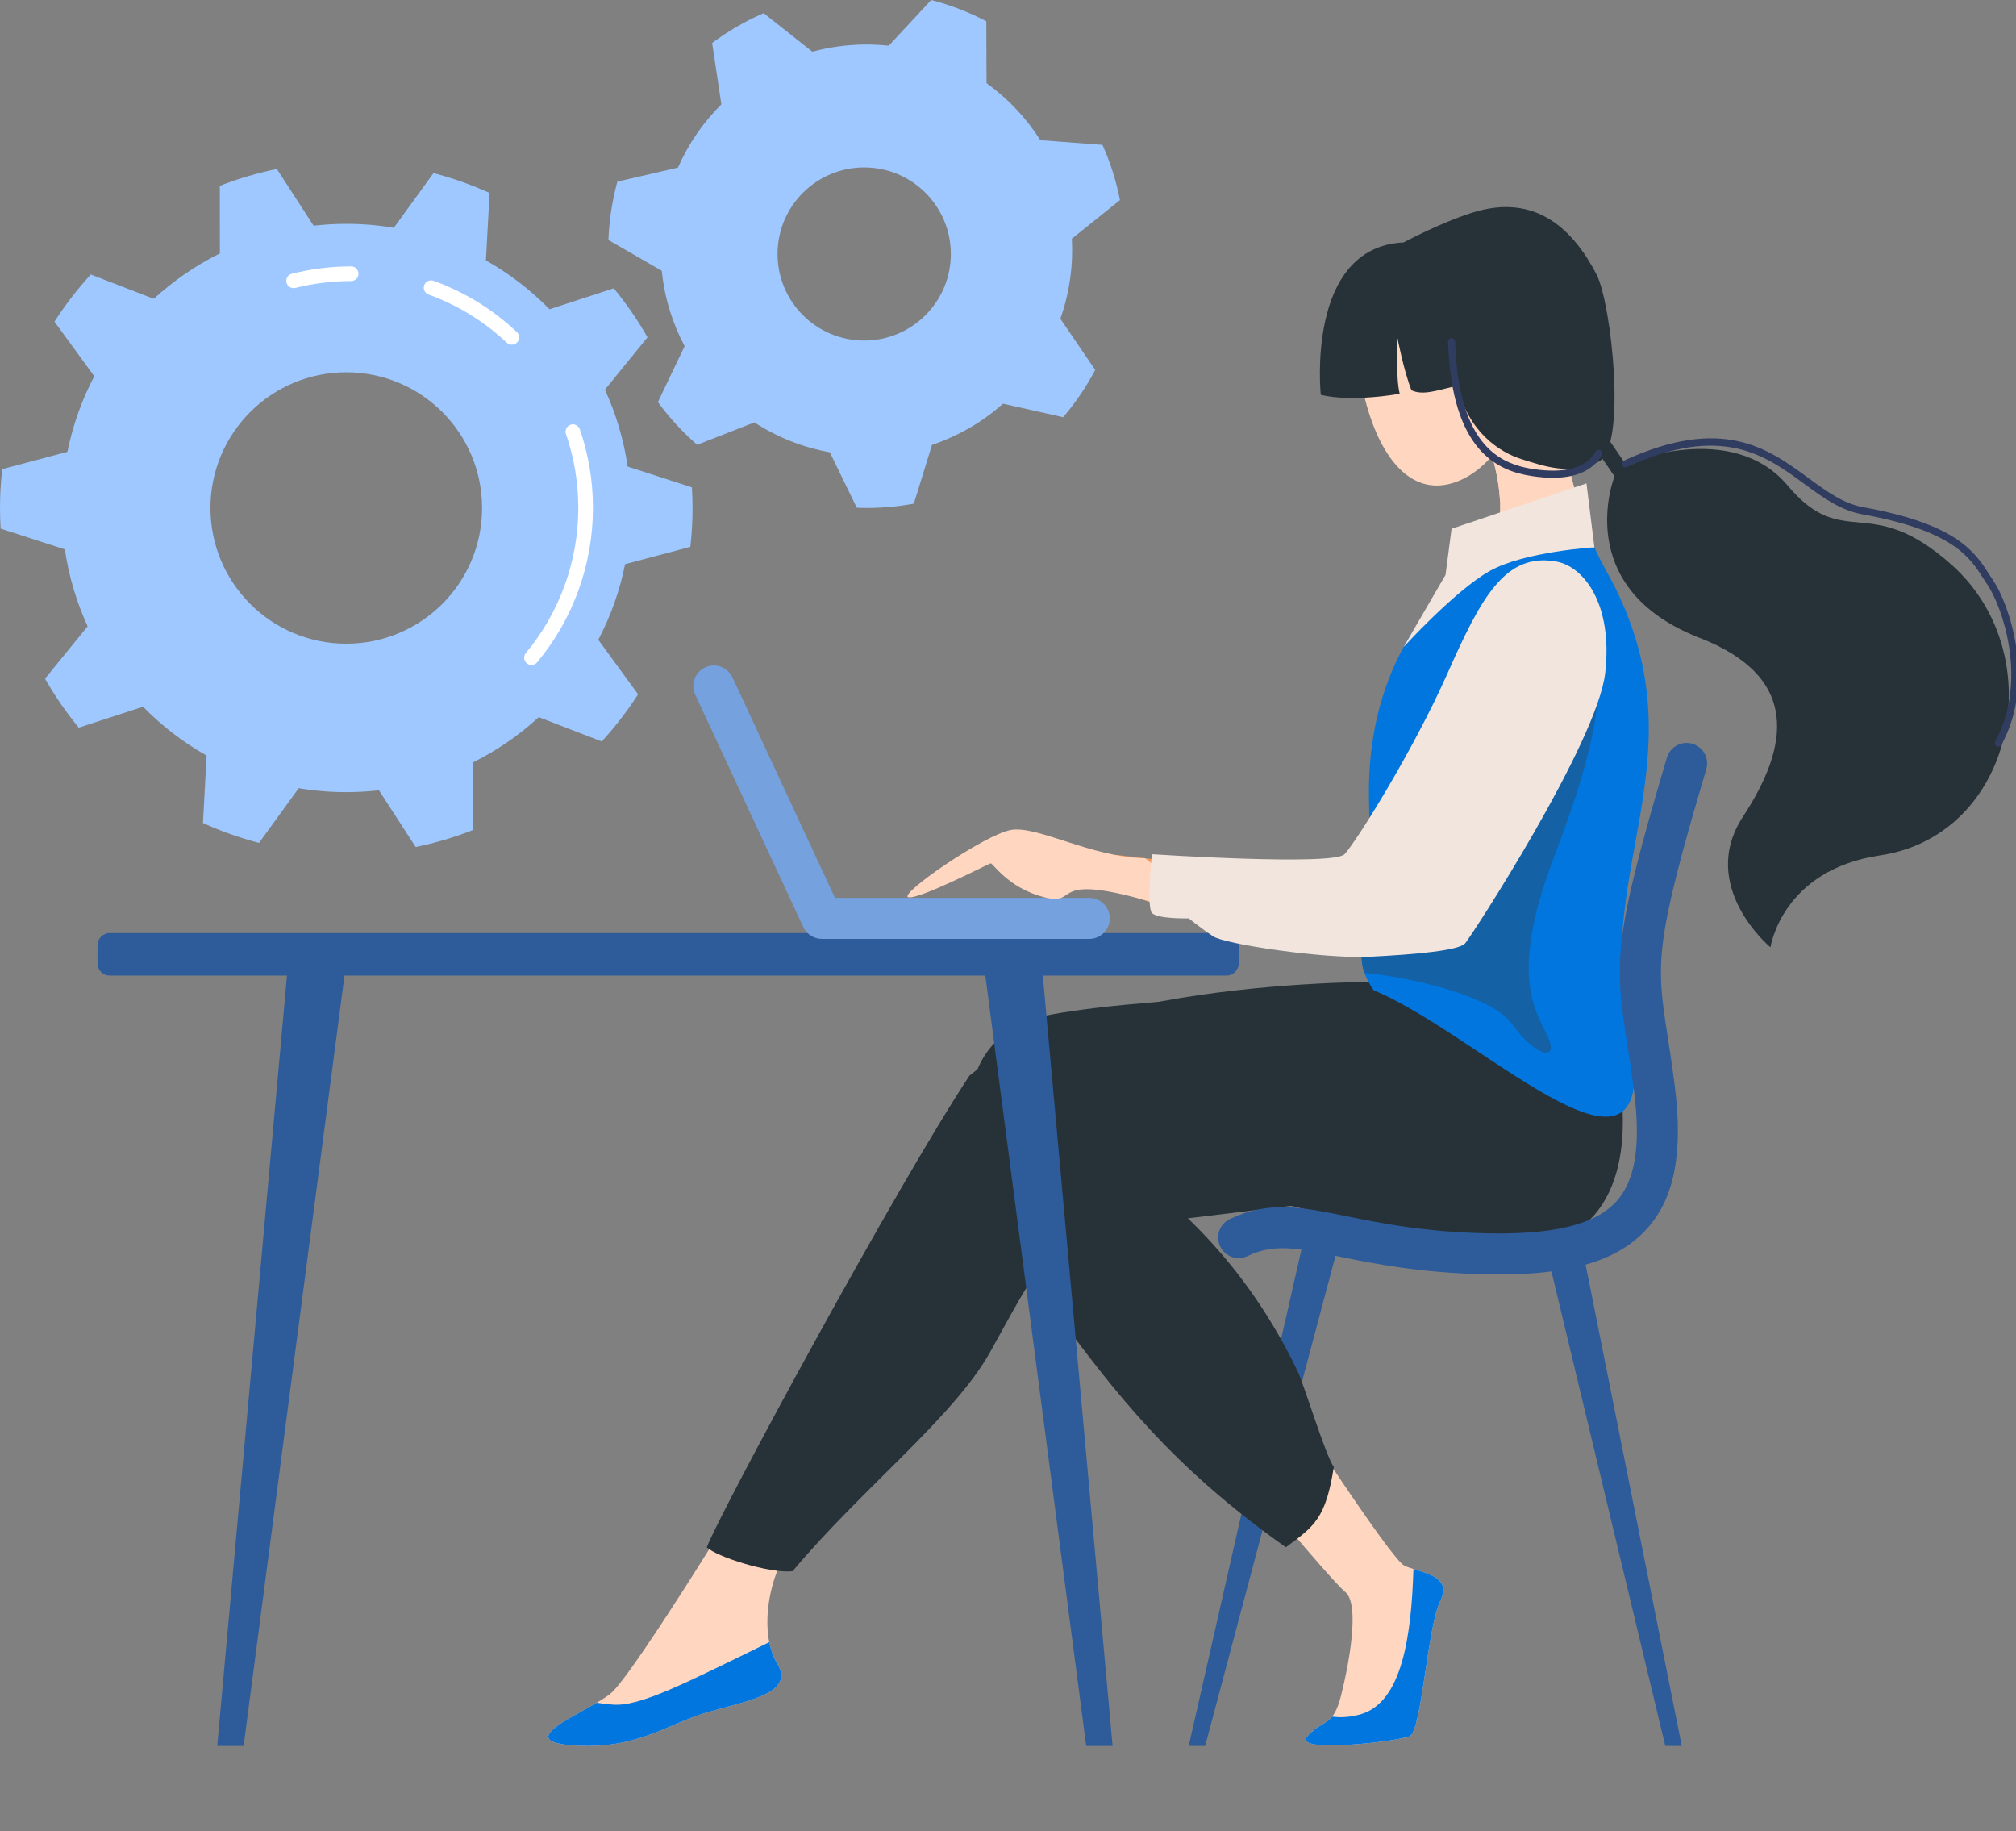 <svg width="272" height="247" viewBox="0 0 272 247" fill="none" xmlns="http://www.w3.org/2000/svg">
<rect x="0" y="0" width="272" height="247" fill="#808080" stroke="none"/>
<g clip-path="url(#clip0_4396_3754)">
<path d="M93.143 73.76C93.335 72.04 93.438 70.293 93.438 68.521C93.438 67.587 93.406 66.658 93.353 65.738L84.685 62.936C84.151 59.286 83.103 55.803 81.616 52.563L87.363 45.498C86.034 43.161 84.509 40.951 82.81 38.888L74.142 41.713C71.615 39.135 68.728 36.911 65.561 35.125L66.054 26.028C63.635 24.927 61.106 24.028 58.488 23.349L53.134 30.727C51.048 30.376 48.906 30.192 46.719 30.192C45.228 30.192 43.758 30.279 42.313 30.445L37.357 22.794C34.701 23.333 32.128 24.098 29.658 25.066L29.67 34.177C26.407 35.797 23.407 37.865 20.751 40.305L12.247 37.027C10.44 39.001 8.8 41.127 7.349 43.389L12.716 50.747C11.055 53.912 9.823 57.336 9.097 60.943L0.295 63.282C0.103 65.003 0 66.751 0 68.521C0 69.456 0.032 70.384 0.085 71.305L8.753 74.106C9.287 77.757 10.335 81.24 11.822 84.48L6.075 91.544C7.404 93.881 8.929 96.092 10.628 98.154L19.296 95.329C21.823 97.907 24.71 100.132 27.876 101.917L27.384 111.015C29.802 112.115 32.332 113.014 34.95 113.694L40.304 106.315C42.39 106.667 44.532 106.85 46.719 106.85C48.21 106.85 49.679 106.761 51.125 106.597L56.081 114.249C58.737 113.709 61.31 112.945 63.78 111.977L63.768 102.866C67.031 101.246 70.031 99.177 72.687 96.738L81.191 100.015C82.998 98.041 84.638 95.916 86.089 93.654L80.722 86.295C82.383 83.13 83.615 79.707 84.341 76.099L93.143 73.76ZM46.719 86.826C36.599 86.826 28.394 78.632 28.394 68.521C28.394 58.41 36.597 50.216 46.719 50.216C56.84 50.216 65.043 58.41 65.043 68.521C65.043 78.632 56.84 86.826 46.719 86.826Z" fill="#9EC8FF"/>
<path d="M71.712 89.701C71.488 89.701 71.265 89.626 71.081 89.472C70.662 89.122 70.604 88.5 70.953 88.081C75.513 82.603 78.024 75.657 78.024 68.519C78.024 65.102 77.465 61.745 76.361 58.545C76.183 58.029 76.458 57.466 76.974 57.288C77.49 57.111 78.054 57.385 78.232 57.901C79.407 61.309 80.002 64.88 80.002 68.517C80.002 76.115 77.328 83.509 72.473 89.341C72.278 89.576 71.997 89.697 71.712 89.697V89.701Z" fill="white"/>
<path d="M69.058 46.498C68.815 46.498 68.572 46.409 68.38 46.23C65.314 43.347 61.767 41.162 57.829 39.736C57.315 39.55 57.05 38.983 57.236 38.47C57.422 37.956 57.989 37.691 58.504 37.877C62.694 39.396 66.473 41.721 69.734 44.789C70.132 45.163 70.152 45.789 69.776 46.186C69.582 46.392 69.319 46.496 69.056 46.496L69.058 46.498Z" fill="white"/>
<path d="M39.611 38.868C39.168 38.868 38.767 38.57 38.654 38.122C38.52 37.592 38.842 37.055 39.37 36.923C41.975 36.267 44.668 35.933 47.38 35.933C47.925 35.933 48.368 36.375 48.368 36.921C48.368 37.466 47.925 37.908 47.38 37.908C44.832 37.908 42.301 38.221 39.855 38.837C39.774 38.857 39.693 38.867 39.611 38.867V38.868Z" fill="white"/>
<path d="M144.654 33.722C144.654 33.212 144.638 32.705 144.612 32.201L151.107 26.992C150.599 24.392 149.802 21.897 148.747 19.54L140.362 18.906C138.456 15.901 135.988 13.287 133.105 11.211L133.077 2.865C130.741 1.642 128.252 0.672 125.641 0L119.91 6.162C118.921 6.055 117.919 6 116.902 6C114.377 6 111.93 6.339 109.605 6.97L103.033 1.77C100.553 2.847 98.222 4.2 96.082 5.796L97.326 14.072C94.876 16.508 92.88 19.398 91.472 22.606L83.297 24.498C82.606 27.019 82.191 29.655 82.088 32.371L89.289 36.529C89.655 40.172 90.728 43.606 92.368 46.694L88.763 54.236C90.309 56.348 92.087 58.282 94.061 59.995L101.781 56.974C104.817 58.948 108.262 60.344 111.962 61.008L115.601 68.493C116.034 68.509 116.469 68.521 116.908 68.521C119.089 68.521 121.223 68.32 123.294 67.936L125.748 60.009C129.323 58.809 132.571 56.901 135.329 54.453L143.444 56.275C145.109 54.323 146.56 52.185 147.767 49.896L143.064 42.995C144.094 40.095 144.656 36.976 144.656 33.724L144.654 33.722ZM116.598 45.937C110.143 45.937 104.908 40.71 104.908 34.26C104.908 27.809 110.141 22.582 116.598 22.582C123.054 22.582 128.287 27.809 128.287 34.26C128.287 40.71 123.054 45.937 116.598 45.937Z" fill="#9EC8FF"/>
<path d="M165.484 125.857H14.796C13.891 125.857 13.157 126.59 13.157 127.494V129.95C13.157 130.854 13.891 131.588 14.796 131.588H165.484C166.389 131.588 167.123 130.854 167.123 129.95V127.494C167.123 126.59 166.389 125.857 165.484 125.857Z" fill="#2E5B9A"/>
<path d="M204.285 49.047C206.325 56.237 201.34 63.648 195.846 65.204C190.352 66.761 186.433 61.876 184.392 54.685C182.351 47.494 185.147 40.404 190.641 38.847C196.135 37.29 202.244 41.858 204.285 49.048V49.047Z" fill="#FFD6C0"/>
<path d="M173.485 188.38C173.485 188.38 187.564 210.224 189.464 211.174C191.367 212.124 196.119 212.361 194.337 215.923C192.555 219.485 191.841 233.493 190.178 234.205C188.515 234.918 174.255 236.579 176.392 234.205C178.532 231.83 179.847 233.017 180.927 228.744C182.007 224.471 183.524 216.397 181.503 214.736C179.483 213.074 167.123 198.116 167.123 198.116L173.485 188.382V188.38Z" fill="#FFD6C0"/>
<path d="M102.628 197.76C102.628 197.76 85.514 225.935 82.346 228.47C79.175 231.002 68.718 234.801 77.275 235.435C85.832 236.067 89.951 232.587 95.338 231.002C100.725 229.42 107.382 228.47 104.847 224.355C102.311 220.24 103.363 211.255 108.83 205.555C114.296 199.856 102.628 197.762 102.628 197.762V197.76Z" fill="#FFD6C0"/>
<path d="M189.961 132.424C189.961 132.424 147.597 131.317 130.801 145.087C120.976 159.966 97.209 203.868 95.362 208.706C96.63 209.973 103.761 212.258 106.929 211.94C116.277 200.804 128.635 191.178 133.55 182.442C139.605 171.677 141.472 166.296 151.297 165.346C161.121 164.395 183.306 161.231 189.961 161.231C196.615 161.231 189.961 132.422 189.961 132.422V132.424Z" fill="#263238"/>
<path d="M226.904 235.51H224.684L208.758 169.141H213.645L226.904 235.51Z" fill="#2E5B9A"/>
<path d="M160.382 235.51H162.603L180.876 166.796H175.989L160.382 235.51Z" fill="#2E5B9A"/>
<path d="M214.095 129.525L189.464 133.773C189.464 133.773 156.733 134.073 141.772 136.857C128.161 139.389 126.155 154.84 141.772 176.112C150.644 188.197 158.145 197.837 173.485 208.706C177.387 205.844 178.88 204.761 179.958 197.877C178.849 196.355 175.973 186.839 175.081 184.976C166.597 167.26 155.272 160.816 155.115 159.073C157.018 155.988 205.481 175.162 215.118 163.882C224.318 153.113 214.095 129.523 214.095 129.523V129.525Z" fill="#263238"/>
<path d="M215.118 73.823C208.631 72.915 202.024 74.145 195.846 78.614C190.447 84.112 184.336 93.18 184.712 108.134C185.187 127.129 181.769 128.348 185.335 133.571C200.205 139.705 225.637 166.059 219.647 137.805C215.31 117.346 229.157 102.097 217.987 79.404C217.078 77.557 215.943 75.765 215.12 73.822L215.118 73.823Z" fill="#0076DE"/>
<path d="M184.706 115.282C184.418 125.183 183.017 128.101 184.087 131.205C190.149 131.823 201.237 134.247 204.008 138.121C207.178 142.552 210.346 143.186 208.867 139.915C207.387 136.643 203.48 132.001 209.502 116.066C215.523 100.132 218.375 89.367 212.46 78.288L184.706 115.282Z" fill="#1461A5"/>
<path d="M215.118 73.824C211.123 64.377 210.142 53.764 210.142 53.764L199.685 56.85C199.685 56.85 205.627 70.145 199.922 74.894C198.71 75.904 197.304 77.129 195.844 78.614C202.022 74.146 208.629 72.913 215.116 73.824H215.118Z" fill="#FFD6C0"/>
<path d="M210.459 56.279C209.84 55.728 209.064 55.04 208.25 54.323L199.72 56.84C199.714 56.856 199.708 56.872 199.702 56.886C199.908 57.356 202.081 62.421 202.366 67.293C204.907 65.752 207.692 63.241 210.874 58.853C210.702 57.879 210.565 57.012 210.459 56.279Z" fill="#FFD6C0"/>
<path d="M207.765 76.795C196.995 80.558 198.19 91.894 188.276 108.611C183.146 117.261 178.38 117.133 178.38 117.133C178.38 117.133 166.348 117.23 151.795 115.452C142.682 114.34 142.103 117.048 148.441 119.312C161.224 123.877 174.488 128.791 185.185 127.603C195.88 126.416 214.173 99.156 215.116 92.06C216.421 82.245 213.188 74.898 207.763 76.795H207.765Z" fill="#F09959"/>
<path d="M202.218 171.906C201.548 171.906 200.863 171.898 200.159 171.881C191.381 171.663 185.406 170.45 180.605 169.476C174.998 168.339 171.911 167.712 168.316 169.427C166.936 170.085 165.284 169.502 164.624 168.123C163.965 166.744 164.549 165.095 165.929 164.435C171.195 161.92 175.605 162.815 181.706 164.056C186.294 164.988 192.006 166.146 200.296 166.351C209.575 166.582 215.233 165.207 218.1 162.031C220.655 159.2 221.403 154.445 220.453 147.066C220.129 144.541 219.803 142.439 219.516 140.586C218.707 135.357 218.171 131.904 218.834 126.564C219.449 121.606 221.092 114.999 224.899 102.192C225.334 100.728 226.875 99.894 228.342 100.327C229.808 100.762 230.644 102.301 230.209 103.767C223.115 127.633 223.475 129.958 224.988 139.741C225.281 141.627 225.611 143.765 225.945 146.361C227.116 155.462 225.931 161.618 222.214 165.737C218.385 169.976 212.171 171.908 202.22 171.908L202.218 171.906Z" fill="#2E5B9A"/>
<path d="M103.791 221.508C92.435 227.055 86.324 230.234 82.684 229.931C81.823 229.86 81.112 229.771 80.514 229.679C76.464 232.069 70.001 234.894 77.273 235.433C85.83 236.065 89.949 232.585 95.336 231C100.723 229.418 107.38 228.468 104.845 224.353C104.358 223.564 104.006 222.596 103.791 221.508Z" fill="#0076DE"/>
<path d="M190.702 211.636C190.425 220.617 189.189 229.517 183.69 231.198C182.232 231.644 180.903 231.708 179.729 231.551C178.864 232.62 177.808 232.632 176.392 234.203C174.253 236.577 188.513 234.916 190.178 234.203C191.841 233.489 192.555 219.483 194.337 215.921C195.803 212.995 192.856 212.314 190.702 211.636Z" fill="#0076DE"/>
<path d="M146.964 126.643H110.89C109.812 126.643 108.834 126.019 108.379 125.043L93.8 93.701C93.155 92.316 93.758 90.671 95.144 90.027C96.533 89.383 98.178 89.985 98.823 91.37L112.656 121.112H146.964C148.492 121.112 149.732 122.35 149.732 123.877C149.732 125.404 148.492 126.643 146.964 126.643Z" fill="#75A1DE"/>
<path d="M154.51 115.764C147.221 115.659 139.993 111.319 136.399 111.951C132.808 112.585 121.081 120.711 122.56 121.027C124.039 121.343 133.336 116.53 133.652 116.457C133.969 116.384 135.976 119.79 140.942 121.042C145.908 122.293 140.977 117.324 156.367 121.969C166.374 124.988 154.508 115.764 154.508 115.764H154.51Z" fill="#FFD6C0"/>
<path d="M214.046 65.202L215.118 73.824C215.118 73.824 205.685 74.385 200.992 77.022C196.299 79.659 189.371 87.283 189.371 87.283L195.031 77.549L195.846 71.323L214.046 65.202Z" fill="#F2E5DE"/>
<path d="M210.032 75.756C203.025 74.444 199.786 80.716 195.243 90.951C190.7 101.189 182.946 113.62 181.404 115.223C179.861 116.825 155.416 115.223 155.416 115.223C155.416 115.223 154.676 122.293 155.416 123.137C156.156 123.98 160.382 123.875 160.382 123.875C160.382 123.875 162.073 125.223 163.657 126.292C165.241 127.358 178.657 129.363 184.89 129.047C191.124 128.731 196.827 128.204 197.671 127.254C198.516 126.303 215.525 100.134 216.581 90.74C217.637 81.348 213.607 76.425 210.032 75.756Z" fill="#F2E5DE"/>
<path d="M189.371 32.701C176.121 33.335 178.2 53.246 178.2 53.246C178.2 53.246 181.641 54.307 188.851 53.12C188.298 50.983 188.535 45.522 188.535 45.522C188.535 45.522 189.373 49.955 190.437 52.646C191.962 53.343 193.687 52.725 196.617 52.018C198.122 58.345 202.376 61.018 205.289 61.933C208.507 62.944 211.914 64.149 215.717 62.249C219.52 60.349 217.43 40.933 215.409 37.027C212.377 31.166 207.34 25.921 198.625 28.691C194.254 30.079 189.373 32.701 189.373 32.701H189.371Z" fill="#263238"/>
<path d="M212.415 56.35L217.831 64.254C217.831 64.254 211.827 79.239 229.289 86.028C242.965 91.345 241.353 100.714 235.175 110.136C228.995 119.557 238.873 127.785 238.873 127.785C238.873 127.785 240.38 117.348 253.665 115.379C271.782 112.692 276.912 88.395 263.379 76.246C252.182 66.192 248.775 74.517 241.195 65.495C233.614 56.473 219.306 62.567 219.306 62.567L214.062 54.928L212.415 56.352V56.35Z" fill="#263238"/>
<path d="M269.611 100.72C269.532 100.72 269.453 100.7 269.379 100.661C269.146 100.533 269.061 100.24 269.188 100.007C273.744 91.69 270.026 81.615 268.157 78.887C267.96 78.598 267.772 78.304 267.572 77.994C265.735 75.129 263.449 71.565 251.251 69.371C248.312 68.843 245.935 67.099 243.415 65.252C238.214 61.437 232.317 57.112 219.508 63.004C219.265 63.114 218.98 63.009 218.869 62.768C218.759 62.527 218.864 62.241 219.105 62.13C232.43 56.004 238.57 60.504 243.985 64.477C246.412 66.255 248.702 67.936 251.421 68.426C264.034 70.694 266.445 74.456 268.383 77.476C268.579 77.78 268.762 78.067 268.952 78.345C270.91 81.204 274.806 91.761 270.034 100.473C269.947 100.633 269.781 100.724 269.611 100.724V100.72Z" fill="#303C60"/>
<path d="M209.521 64.448C208.655 64.448 207.718 64.373 206.707 64.221C202.072 63.527 195.852 60.896 195.366 46.117C195.358 45.852 195.565 45.629 195.83 45.621C196.101 45.615 196.319 45.821 196.327 46.085C196.528 52.176 197.737 56.684 199.922 59.481C201.581 61.607 203.782 62.81 206.85 63.268C211.139 63.91 213.983 63.118 215.3 60.916C215.436 60.688 215.733 60.613 215.96 60.75C216.188 60.886 216.263 61.182 216.126 61.409C214.918 63.428 212.701 64.446 209.519 64.446L209.521 64.448Z" fill="#303C60"/>
<path d="M29.31 235.51H32.87L46.719 129.76H38.888L29.31 235.51Z" fill="#2E5B9A"/>
<path d="M150.112 235.51H146.552L132.703 129.76H140.534L150.112 235.51Z" fill="#2E5B9A"/>
</g>
<defs>
<clipPath id="clip0_4396_3754">
<rect width="272" height="247" fill="white"/>
</clipPath>
</defs>
</svg>

